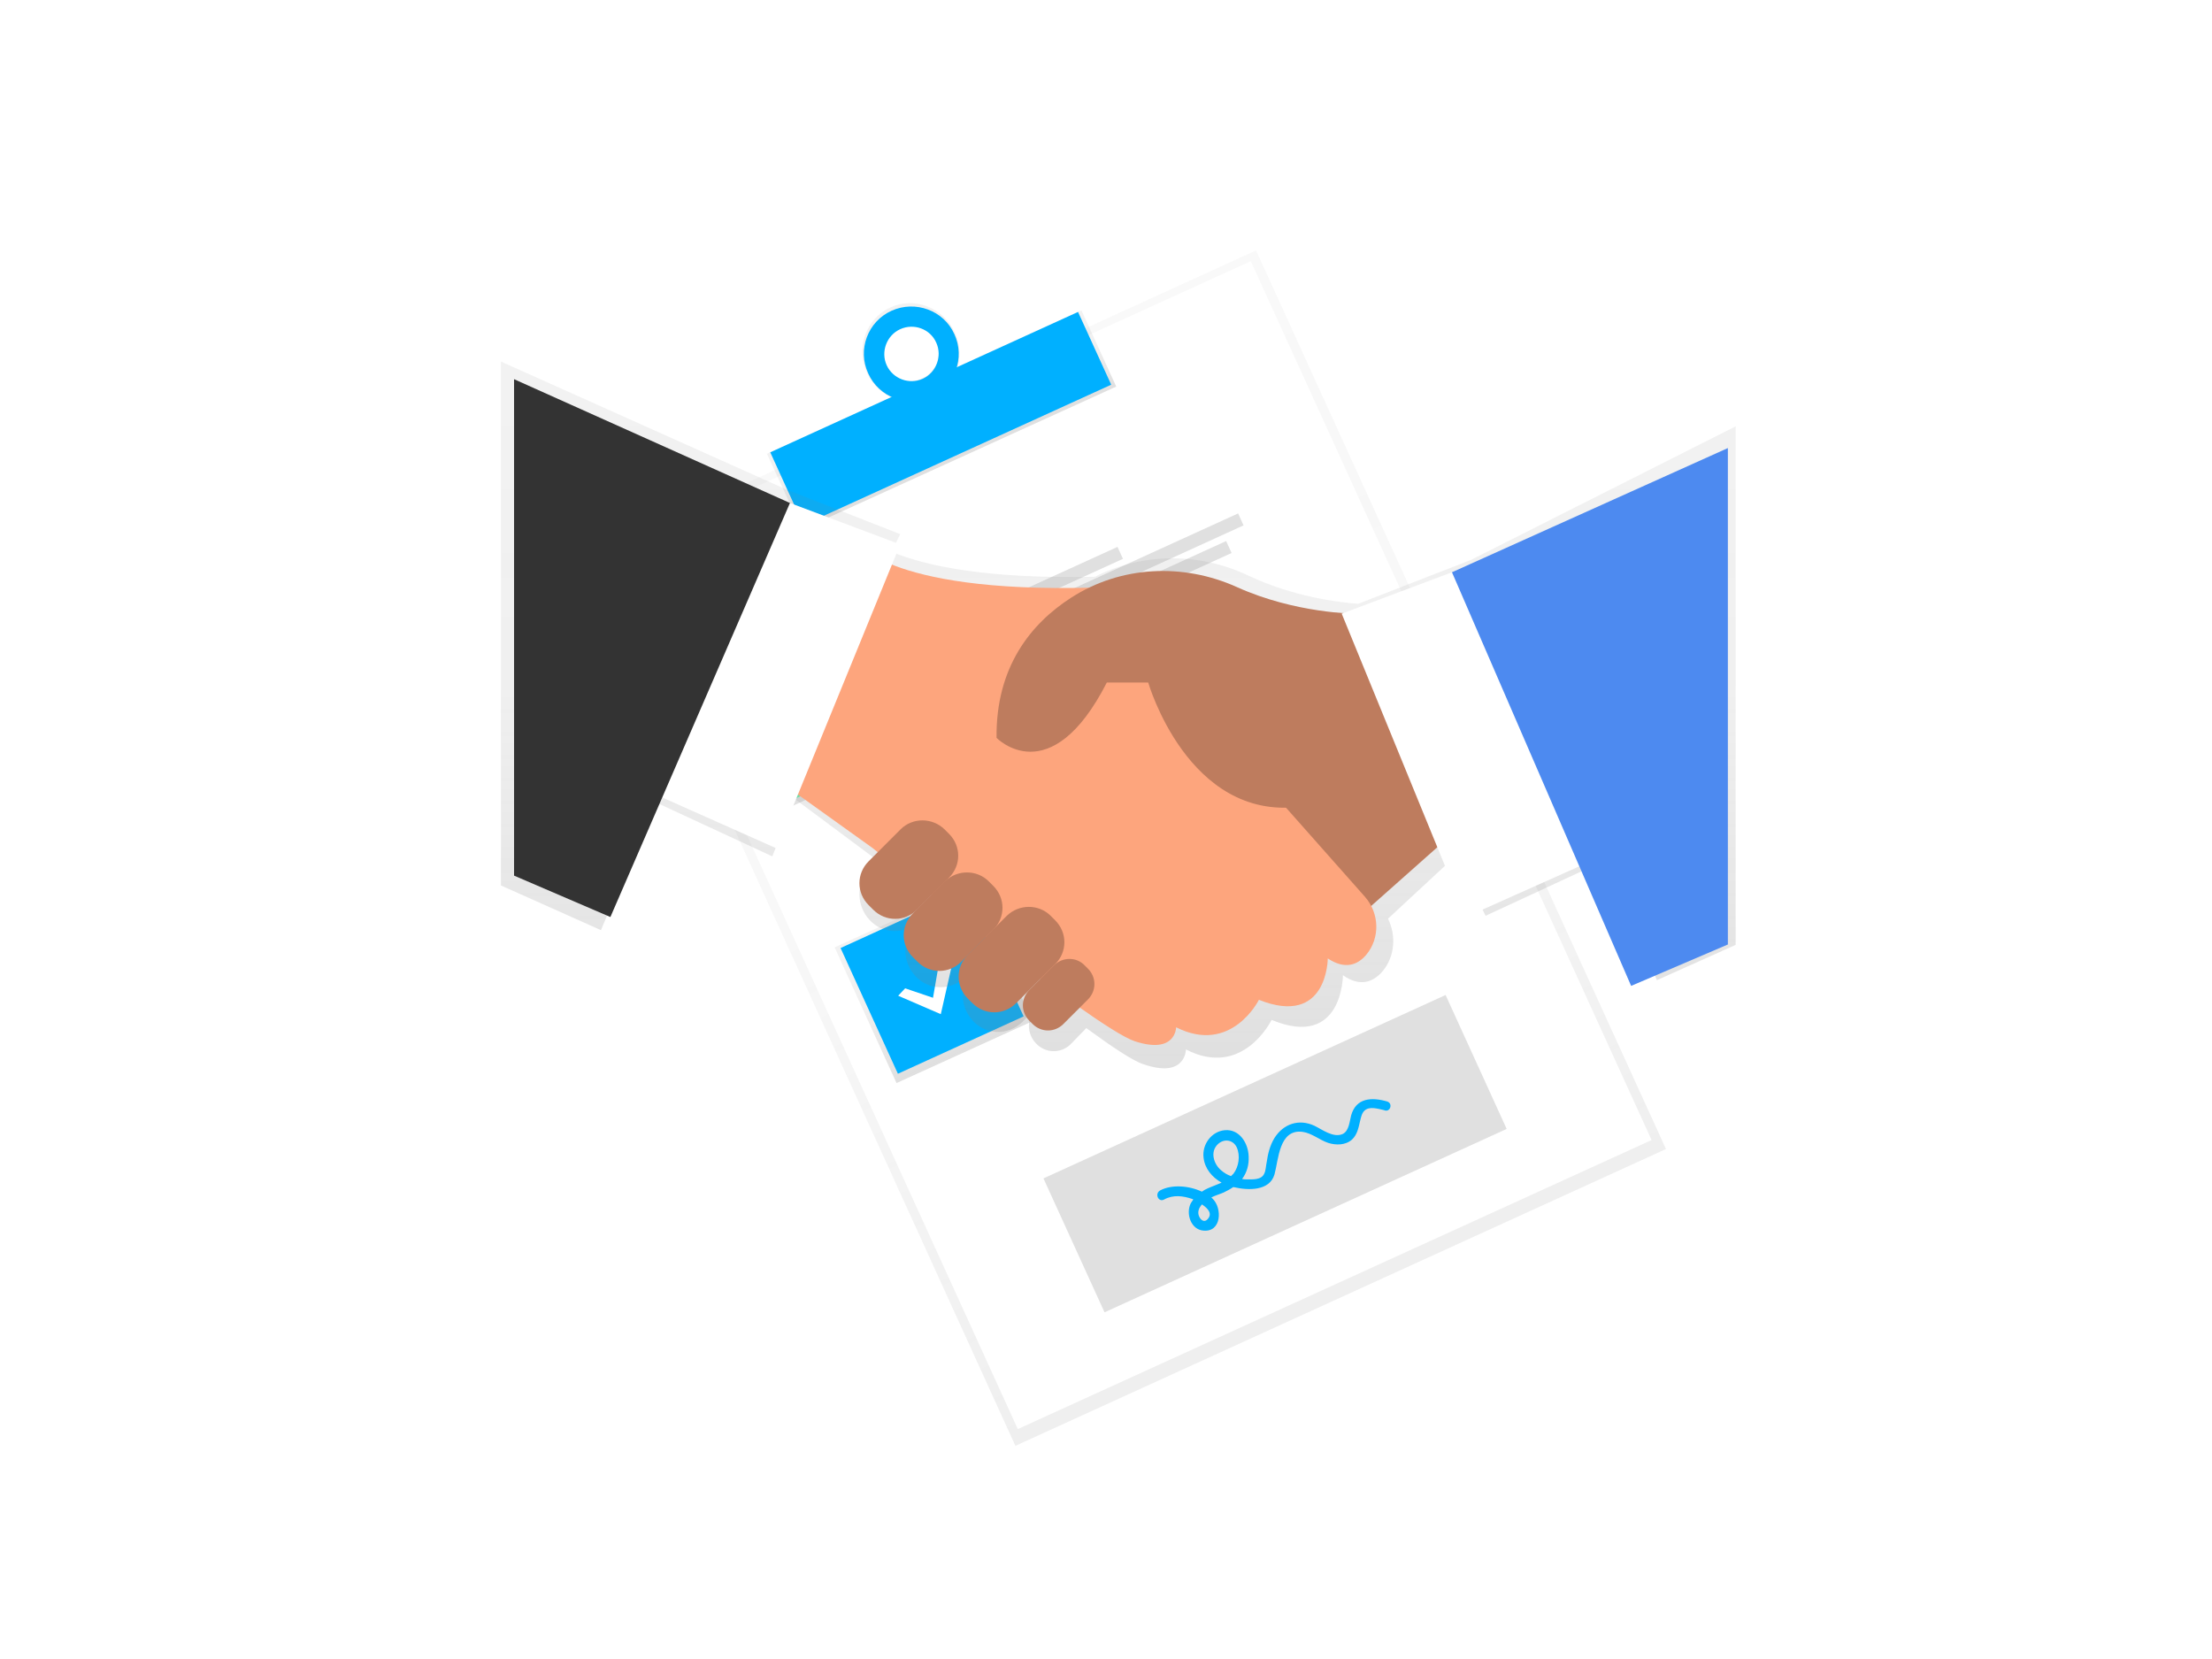 <?xml version="1.0" encoding="utf-8"?>
<!-- Generator: Adobe Illustrator 25.0.0, SVG Export Plug-In . SVG Version: 6.00 Build 0)  -->
<svg version="1.1" id="Layer_1" xmlns="http://www.w3.org/2000/svg" xmlns:xlink="http://www.w3.org/1999/xlink" x="0px" y="0px"
	 viewBox="0 0 539.6 404.7" style="enable-background:new 0 0 539.6 404.7;" xml:space="preserve">
<style type="text/css">
	.st0{opacity:0.5;}
	.st1{fill:url(#SVGID_1_);}
	.st2{fill:#FFFFFF;}
	.st3{fill:url(#SVGID_2_);}
	.st4{fill:url(#SVGID_3_);}
	.st5{fill:#00B0FF;}
	.st6{fill:url(#SVGID_4_);}
	.st7{fill:url(#SVGID_5_);}
	.st8{fill:#69F0AE;}
	.st9{fill:#E0E0E0;}
	.st10{fill:url(#SVGID_6_);}
	.st11{fill:url(#SVGID_7_);}
	.st12{fill:#BE7C5E;}
	.st13{fill:#FDA57D;}
	.st14{fill:#333333;}
	.st15{fill:#4D8AF0;}
</style>
<g>
	<g class="st0">
		
			<linearGradient id="SVGID_1_" gradientUnits="userSpaceOnUse" x1="430.797" y1="-53.225" x2="430.797" y2="187.692" gradientTransform="matrix(0.91 -0.415 -0.415 -0.91 -86.972 446.867)">
			<stop  offset="0" style="stop-color:#808080;stop-opacity:0.25"/>
			<stop  offset="0.54" style="stop-color:#808080;stop-opacity:0.12"/>
			<stop  offset="1" style="stop-color:#808080;stop-opacity:0.1"/>
		</linearGradient>
		<polygon class="st1" points="147.8,133.5 306.4,61.1 406.4,280.3 247.7,352.7 		"/>
	</g>
	
		<rect x="191.7" y="88.3" transform="matrix(0.91 -0.415 0.415 0.91 -60.582 133.421)" class="st2" width="169.9" height="235.6"/>
	
		<linearGradient id="SVGID_2_" gradientUnits="userSpaceOnUse" x1="431.029" y1="171.713" x2="431.029" y2="192.133" gradientTransform="matrix(0.91 -0.415 -0.415 -0.91 -86.984 446.863)">
		<stop  offset="0" style="stop-color:#808080;stop-opacity:0.25"/>
		<stop  offset="0.54" style="stop-color:#808080;stop-opacity:0.12"/>
		<stop  offset="1" style="stop-color:#808080;stop-opacity:0.1"/>
	</linearGradient>
	<polygon class="st3" points="187.1,110.7 263.8,75.7 272.3,94.3 195.6,129.2 	"/>
	
		<linearGradient id="SVGID_3_" gradientUnits="userSpaceOnUse" x1="431.03" y1="187.964" x2="431.03" y2="212.095" gradientTransform="matrix(0.91 -0.415 -0.415 -0.91 -86.984 446.868)">
		<stop  offset="0" style="stop-color:#808080;stop-opacity:0.25"/>
		<stop  offset="0.54" style="stop-color:#808080;stop-opacity:0.12"/>
		<stop  offset="1" style="stop-color:#808080;stop-opacity:0.1"/>
	</linearGradient>
	<path class="st4" d="M217.2,75c-5.9,2.7-8.5,9.8-5.7,15.9s9.8,8.8,15.7,6.1c5.9-2.7,8.5-9.8,5.7-15.9C230.1,75,223.1,72.3,217.2,75
		z M225,92.3c-3.5,1.7-7.6,0.2-9.3-3.2c-1.7-3.5-0.2-7.6,3.2-9.3c3.5-1.7,7.6-0.2,9.3,3.2c0,0,0,0.1,0.1,0.2
		C230,86.6,228.5,90.7,225,92.3C225,92.3,225,92.3,225,92.3L225,92.3z"/>
	
		<rect x="188.2" y="92.3" transform="matrix(0.91 -0.415 0.415 0.91 -21.664 104.446)" class="st5" width="82.5" height="19.5"/>
	<path class="st5" d="M217.5,75.8c-5.8,2.6-8.4,9.5-5.7,15.3c2.6,5.8,9.5,8.4,15.3,5.7c5.8-2.6,8.4-9.5,5.7-15.3c0,0,0,0,0,0
		C230.2,75.7,223.3,73.2,217.5,75.8z M225.1,92.4c-3.3,1.5-7.3,0-8.8-3.3s0-7.3,3.3-8.8c3.3-1.5,7.3-0.1,8.8,3.3
		C229.9,86.9,228.4,90.9,225.1,92.4L225.1,92.4z"/>
	
		<linearGradient id="SVGID_4_" gradientUnits="userSpaceOnUse" x1="372.018" y1="111.378" x2="372.018" y2="147.761" gradientTransform="matrix(0.91 -0.415 -0.415 -0.91 -86.979 446.871)">
		<stop  offset="0" style="stop-color:#808080;stop-opacity:0.25"/>
		<stop  offset="0.54" style="stop-color:#808080;stop-opacity:0.12"/>
		<stop  offset="1" style="stop-color:#808080;stop-opacity:0.1"/>
	</linearGradient>
	<polygon class="st6" points="173.6,165.6 206.7,150.5 221.8,183.6 188.7,198.7 	"/>
	
		<linearGradient id="SVGID_5_" gradientUnits="userSpaceOnUse" x1="372.138" y1="39.281" x2="372.138" y2="75.664" gradientTransform="matrix(0.91 -0.415 -0.415 -0.91 -86.975 446.871)">
		<stop  offset="0" style="stop-color:#808080;stop-opacity:0.25"/>
		<stop  offset="0.54" style="stop-color:#808080;stop-opacity:0.12"/>
		<stop  offset="1" style="stop-color:#808080;stop-opacity:0.1"/>
	</linearGradient>
	<polygon class="st7" points="203.6,231.1 236.8,216 251.9,249.1 218.7,264.2 	"/>
	
		<rect x="180.9" y="157.7" transform="matrix(0.91 -0.415 0.415 0.91 -54.628 97.799)" class="st8" width="33.7" height="33.7"/>
	
		<rect x="210.5" y="222.7" transform="matrix(0.91 -0.415 0.415 0.91 -78.925 115.963)" class="st5" width="33.7" height="33.7"/>
	
		<rect x="229.1" y="142.8" transform="matrix(0.91 -0.415 0.415 0.91 -37.178 117.71)" class="st9" width="46.2" height="3.2"/>
	
		<rect x="229.8" y="140.9" transform="matrix(0.91 -0.415 0.415 0.91 -34.997 124.06)" class="st9" width="76.3" height="3.2"/>
	
		<rect x="232" y="146.5" transform="matrix(0.91 -0.415 0.415 0.91 -37.326 124.374)" class="st9" width="70.9" height="3.2"/>
	
		<rect x="258.8" y="207.8" transform="matrix(0.91 -0.415 0.415 0.91 -61.477 135.875)" class="st9" width="46.2" height="3.2"/>
	
		<rect x="259.4" y="205.9" transform="matrix(0.91 -0.415 0.415 0.91 -59.294 142.224)" class="st9" width="76.3" height="3.2"/>
	
		<rect x="261.7" y="211.4" transform="matrix(0.91 -0.415 0.415 0.91 -61.624 142.539)" class="st9" width="70.9" height="3.2"/>
	
		<linearGradient id="SVGID_6_" gradientUnits="userSpaceOnUse" x1="372.014" y1="120.864" x2="372.014" y2="138.723" gradientTransform="matrix(0.91 -0.415 -0.415 -0.91 -86.974 446.868)">
		<stop  offset="0" style="stop-color:#808080;stop-opacity:0.25"/>
		<stop  offset="0.54" style="stop-color:#808080;stop-opacity:0.12"/>
		<stop  offset="1" style="stop-color:#808080;stop-opacity:0.1"/>
	</linearGradient>
	<polygon class="st10" points="189.9,175.9 197.8,178.5 200.4,163.3 204.3,164.4 199.9,183.1 188,177.9 	"/>
	<polygon class="st2" points="190.9,175.7 197.8,178 200.1,164.7 203.4,165.7 199.6,182 189.3,177.5 	"/>
	<polygon class="st2" points="220.8,241.1 227.6,243.4 229.9,230.1 233.2,231.1 229.5,247.4 219.1,242.9 	"/>
	
		<rect x="257.1" y="263.4" transform="matrix(0.91 -0.415 0.415 0.91 -88.728 154.463)" class="st9" width="107.8" height="35.9"/>
	<path class="st5" d="M338.4,268.7c-3.8-1.1-7.6-0.9-8.8,3.4c-0.4,1.5-0.5,3.7-2,4.5c-2.3,1.1-5.1-1.1-7-2c-3.7-1.7-7.5-0.5-9.7,3
		c-1.1,1.8-1.6,3.8-1.9,5.9c-0.2,0.9-0.2,2-0.6,2.8c-0.7,1.6-2.9,1.4-4.4,1.4c-0.3,0-0.6,0-1-0.1c1.2-1.6,1.7-3.5,1.6-5.5
		c-0.1-3.2-2.2-6.7-5.8-6.4c-3.3,0.3-5.6,3.5-5.2,6.7c0.3,2.7,2.1,4.8,4.4,6.1c-1.1,0.5-2.3,0.9-3.4,1.4c-0.5,0.2-1,0.5-1.4,0.8
		c-3.2-1.5-7.4-1.8-10.2-0.3c-1.4,0.8-0.4,3,1,2.2c2.2-1.2,4.6-0.9,6.9-0.1l0.2,0.1c-0.2,0.3-0.4,0.6-0.6,0.9
		c-1.3,2.5,0,6.5,3.1,6.7c4.4,0.4,4.6-5.5,2.2-7.8c-0.1-0.1-0.2-0.2-0.3-0.3c1-0.5,2.1-0.8,3-1.2c0.8-0.4,1.6-0.8,2.3-1.3l0.2,0
		c3.4,0.8,8.7,1,9.9-3.1c1-3.6,1.1-11.1,6.8-10.4c2.3,0.3,4.2,2,6.3,2.7c1.9,0.6,4.2,0.6,5.8-0.8c1.3-1.2,1.6-2.9,2-4.6
		c0.2-0.8,0.4-1.9,1.1-2.5c1.2-1.1,3.3-0.4,4.7-0.1C339.1,271.5,339.9,269.2,338.4,268.7z M294.5,297.5c-0.7,0.7-1.5,0.2-1.9-0.6
		c-0.5-0.9-0.3-1.9,0.3-2.7c0.1-0.1,0.2-0.3,0.3-0.4C294.7,294.8,295.9,296.1,294.5,297.5L294.5,297.5z M297.1,279.1
		c1.5-1.4,3.7-1.1,4.6,0.8c0.9,2,0.5,4.7-0.8,6.4c-0.2,0.2-0.4,0.4-0.6,0.6c-0.9-0.3-1.7-0.8-2.4-1.4
		C296.1,284,295.1,281,297.1,279.1L297.1,279.1z"/>
	
		<linearGradient id="SVGID_7_" gradientUnits="userSpaceOnUse" x1="429.858" y1="124.517" x2="429.858" y2="296.779" gradientTransform="matrix(1 0 0 -1 -157.12 385.08)">
		<stop  offset="0" style="stop-color:#808080;stop-opacity:0.25"/>
		<stop  offset="0.54" style="stop-color:#808080;stop-opacity:0.12"/>
		<stop  offset="1" style="stop-color:#808080;stop-opacity:0.1"/>
	</linearGradient>
	<path class="st11" d="M358.8,136.6l-27.5,10.7c-5.2-0.4-16-1.8-26.8-6.9c-12-5.7-25.8-5.6-37.4,0.3c-26.9,0.6-41.7-2.8-49.6-6.1
		l2.1-4.3l-27.8-10.9l-69.6-31.2v127.8l24.4,10.9l13.1-31.3l28.7,13.3l5.5-14l18.8,14l1.3,1.1l-1.8,1.8c-3.4,3.6-3.4,9.1,0,12.7l0,0
		c3.2,3.4,8.5,3.5,11.9,0.3c0.1-0.1,0.2-0.2,0.3-0.3l-1,1c-3.4,3.6-3.4,9.1,0,12.7l0,0c3.2,3.4,8.5,3.5,11.9,0.3
		c0.1-0.1,0.2-0.2,0.3-0.3l5.6-5.8l0,0l-3.8,4c-3.4,3.6-3.4,9.1,0,12.7l0,0c3.2,3.4,8.5,3.5,11.9,0.3c0.1-0.1,0.2-0.2,0.3-0.3
		l5.5-5.7l0,0l-2.3,2.4c-2.4,2.5-2.4,6.4,0,8.8c2.2,2.3,5.9,2.5,8.3,0.2c0.1-0.1,0.2-0.2,0.2-0.2l3.7-3.8c6.3,4.6,11.4,8,13.9,8.8
		c10.4,3.6,10.4-3.6,10.4-3.6c13.9,7.2,20.9-7.2,20.9-7.2c17.4,7.2,17.4-10.9,17.4-10.9c4.3,3,7.5,1.6,9.7-1c3-3.6,3.3-8.7,1.3-12.8
		l16.6-15.4l7.2,14.7l28.7-13.3l13.1,29l19.2-8.6V104L358.8,136.6z"/>
	<polygon class="st12" points="354.2,203.5 323.9,230.4 300.4,186.7 354.2,173.2 	"/>
	<path class="st13" d="M209.5,132.8c0,0,9.7,13.5,67.3,10.1l33.7,50.5l22.5,25.4c3.5,4,3.7,10,0.3,14.1c-2.1,2.5-5.2,3.7-9.4,0.9
		c0,0,0,16.8-16.8,10.1c0,0-6.7,13.5-20.2,6.7c0,0,0,6.7-10.1,3.4c-10.1-3.4-63.9-47.1-63.9-47.1L189.3,190L209.5,132.8z"/>
	<path class="st12" d="M330.6,149.7c0,0-14.5,0-28.9-6.5c-13.1-5.9-28.3-5.2-40.4,2.6c-9.8,6.3-18.4,16.9-18.2,34.2
		c0,0,13.1,13.5,26.9-13.5h10.1c0,0,9.7,33.7,37,30.3c27.3-3.4,33.7-6.7,33.7-6.7L330.6,149.7z"/>
	<path class="st12" d="M241.2,215l1.1,1.1c3,3,3,7.7,0,10.7l-7.8,7.8c-3,3-7.7,3-10.7,0l-1.1-1.1c-3-3-3-7.7,0-10.7l7.8-7.8
		C233.5,212.1,238.3,212.1,241.2,215z"/>
	<path class="st12" d="M230.4,202.3l1.1,1.1c3,3,3,7.7,0,10.7l-7.8,7.8c-3,3-7.7,3-10.7,0l-1.1-1.1c-3-3-3-7.7,0-10.7l7.8-7.8
		C222.6,199.4,227.4,199.4,230.4,202.3z"/>
	<path class="st12" d="M256.3,223.4l1.1,1.1c3,3,3,7.7,0,10.7l-9.5,9.5c-3,3-7.7,3-10.7,0l-1.1-1.1c-3-3-3-7.7,0-10.7l9.5-9.5
		C248.6,220.5,253.4,220.5,256.3,223.4z"/>
	<path class="st12" d="M264.6,235.5l0.8,0.8c2.1,2.1,2.1,5.4,0,7.5l-6,6c-2.1,2.1-5.4,2.1-7.5,0l-0.8-0.8c-2.1-2.1-2.1-5.4,0-7.5
		l6-6C259.2,233.4,262.6,233.4,264.6,235.5z"/>
	<polygon class="st2" points="387.8,210.2 357.6,223.7 327.3,149.7 354.2,139.6 	"/>
	<polygon class="st2" points="159,193.4 189.3,206.9 219.6,132.8 192.7,122.7 	"/>
	<polygon class="st14" points="125.4,92.5 192.7,122.7 148.9,223.7 125.4,213.6 	"/>
	<polygon class="st15" points="421.5,109.3 354.2,139.6 397.9,240.5 421.5,230.4 	"/>
</g>
</svg>

